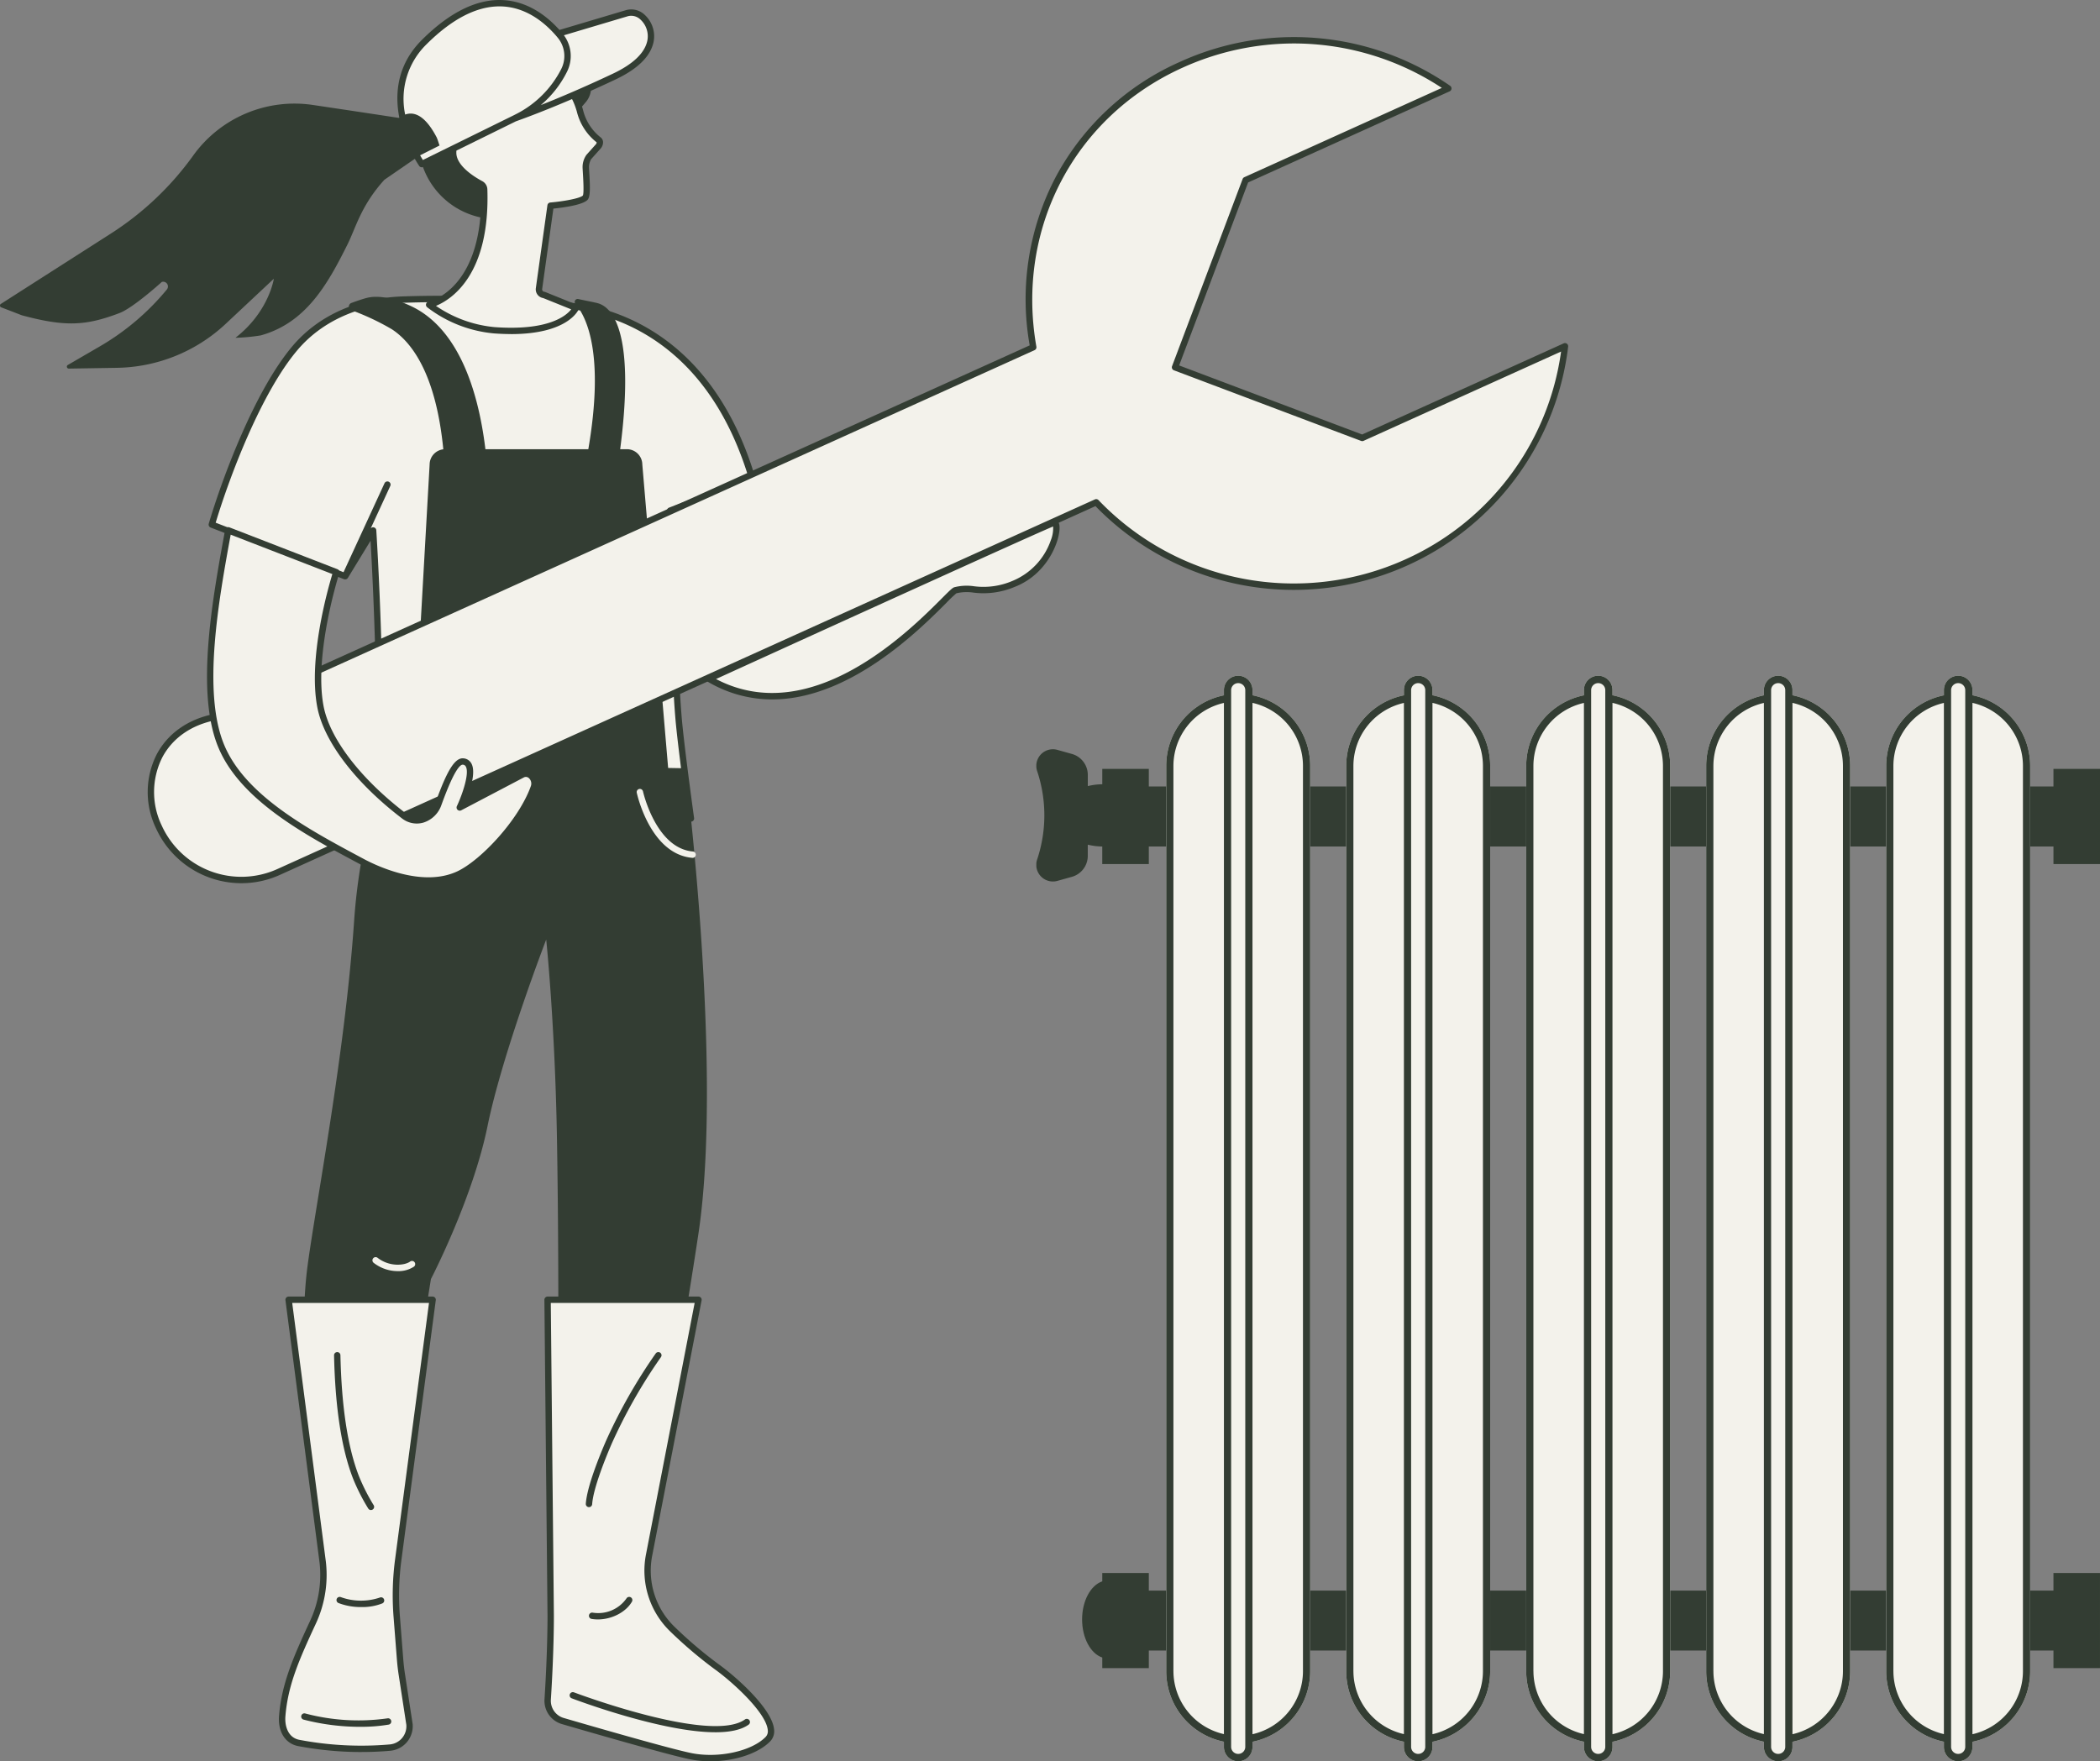 <svg xmlns="http://www.w3.org/2000/svg" xmlns:xlink="http://www.w3.org/1999/xlink" width="480.752" height="403.322" viewBox="0 0 480.752 403.322"><rect x="0" y="0" width="480.752" height="403.322" fill="#808080" stroke="none"/><defs><clipPath id="clip-path"><rect id="Rectangle_183" data-name="Rectangle 183" width="243.505" height="248.584" fill="none"></rect></clipPath><clipPath id="clip-path-2"><rect id="Rectangle_190" data-name="Rectangle 190" width="359" height="403.322" transform="translate(0 0)" fill="none"></rect></clipPath></defs><g id="Groupe_343" data-name="Groupe 343" transform="translate(-730 -187.176)"><g id="Groupe_175" data-name="Groupe 175" transform="translate(967.247 341.915)"><g id="Groupe_174" data-name="Groupe 174" transform="translate(0 0)" clip-path="url(#clip-path)"><path id="Trac&#xE9;_1494" data-name="Trac&#xE9; 1494" d="M232.849,9.611v4.026H25.753V9.611H15.1v3.518a13.974,13.974,0,0,0-3.316.419V10.978A4.975,4.975,0,0,0,8.145,6.183L4.809,5.246a3.8,3.8,0,0,0-4.6,4.92A31.9,31.9,0,0,1,.2,30.314a3.815,3.815,0,0,0,4.6,4.943l3.343-.937a4.982,4.982,0,0,0,3.636-4.8V26.955a14.146,14.146,0,0,0,3.316.419V31.4H25.753V27.374h207.1V31.4h10.658V9.611Z" transform="translate(-0.002 11.726)" fill="#333d33"></path><path id="Trac&#xE9;_1495" data-name="Trac&#xE9; 1495" d="M225.545,66.292H18.45V62.266H7.795v1.917c-2.64.874-4.62,4.441-4.62,8.721s1.98,7.847,4.62,8.721v2.429H18.45V80.029h207.1v4.026H236.2V62.266H225.545Z" transform="translate(7.302 143.197)" fill="#333d33"></path><path id="Trac&#xE9;_1496" data-name="Trac&#xE9; 1496" d="M28.758,4.471V3.27a3.268,3.268,0,1,0-6.537,0V4.484A16.468,16.468,0,0,0,9.012,20.62V227.967A16.468,16.468,0,0,0,22.221,244.1v1.211a3.268,3.268,0,1,0,6.537,0v-1.2a16.477,16.477,0,0,0,13.209-16.146V20.62A16.48,16.48,0,0,0,28.758,4.471" transform="translate(20.725 0.001)" fill="#f3f2eb"></path><path id="Trac&#xE9;_1497" data-name="Trac&#xE9; 1497" d="M41.245,4.471V3.27a3.268,3.268,0,1,0-6.537,0V4.484A16.468,16.468,0,0,0,21.5,20.62V227.967A16.468,16.468,0,0,0,34.708,244.1v1.211a3.268,3.268,0,1,0,6.537,0v-1.2a16.477,16.477,0,0,0,13.209-16.146V20.62A16.48,16.48,0,0,0,41.245,4.471" transform="translate(49.442 0.001)" fill="#f3f2eb"></path><path id="Trac&#xE9;_1498" data-name="Trac&#xE9; 1498" d="M53.733,4.471V3.27a3.268,3.268,0,1,0-6.537,0V4.484A16.468,16.468,0,0,0,33.987,20.62V227.967A16.468,16.468,0,0,0,47.2,244.1v1.211a3.268,3.268,0,1,0,6.537,0v-1.2a16.477,16.477,0,0,0,13.209-16.146V20.62A16.48,16.48,0,0,0,53.733,4.471" transform="translate(78.162 0.001)" fill="#f3f2eb"></path><path id="Trac&#xE9;_1499" data-name="Trac&#xE9; 1499" d="M66.22,4.471V3.27a3.268,3.268,0,1,0-6.537,0V4.484A16.468,16.468,0,0,0,46.474,20.62V227.967A16.468,16.468,0,0,0,59.683,244.1v1.211a3.268,3.268,0,1,0,6.537,0v-1.2a16.477,16.477,0,0,0,13.209-16.146V20.62A16.48,16.48,0,0,0,66.22,4.471" transform="translate(106.879 0.001)" fill="#f3f2eb"></path><path id="Trac&#xE9;_1500" data-name="Trac&#xE9; 1500" d="M78.708,4.471V3.27a3.268,3.268,0,1,0-6.537,0V4.484A16.468,16.468,0,0,0,58.962,20.62V227.967A16.468,16.468,0,0,0,72.171,244.1v1.211a3.268,3.268,0,1,0,6.537,0v-1.2a16.477,16.477,0,0,0,13.209-16.146V20.62A16.48,16.48,0,0,0,78.708,4.471" transform="translate(135.598 0.001)" fill="#f3f2eb"></path><path id="Trac&#xE9;_1501" data-name="Trac&#xE9; 1501" d="M28.758,4.468v-1.2a3.268,3.268,0,0,0-6.537,0V4.481A16.468,16.468,0,0,0,9.012,20.617V227.964A16.468,16.468,0,0,0,22.221,244.1v1.214a3.268,3.268,0,0,0,6.537,0v-1.2a16.483,16.483,0,0,0,13.209-16.149V20.617A16.483,16.483,0,0,0,28.758,4.468m-18.1,223.5V20.617A14.825,14.825,0,0,1,22.221,6.223V242.357a14.822,14.822,0,0,1-11.559-14.394m16.446,17.35a1.619,1.619,0,0,1-3.237,0V3.267a1.619,1.619,0,0,1,3.237,0V245.314Zm13.209-17.35A14.821,14.821,0,0,1,28.758,242.38V6.213a14.809,14.809,0,0,1,11.559,14.4Z" transform="translate(20.725 0.001)" fill="#333d33"></path><path id="Trac&#xE9;_1502" data-name="Trac&#xE9; 1502" d="M41.245,4.468v-1.2a3.268,3.268,0,0,0-6.537,0V4.481A16.468,16.468,0,0,0,21.5,20.617V227.964A16.468,16.468,0,0,0,34.708,244.1v1.214a3.268,3.268,0,0,0,6.537,0v-1.2a16.483,16.483,0,0,0,13.209-16.149V20.617A16.483,16.483,0,0,0,41.245,4.468m-18.1,223.5V20.617A14.825,14.825,0,0,1,34.708,6.223V242.357a14.822,14.822,0,0,1-11.559-14.394m16.446,17.35a1.619,1.619,0,0,1-3.237,0V3.267a1.619,1.619,0,0,1,3.237,0V245.314ZM52.8,227.964A14.821,14.821,0,0,1,41.245,242.38V6.213A14.809,14.809,0,0,1,52.8,20.617Z" transform="translate(49.442 0.001)" fill="#333d33"></path><path id="Trac&#xE9;_1503" data-name="Trac&#xE9; 1503" d="M53.733,4.468v-1.2a3.268,3.268,0,0,0-6.537,0V4.481A16.468,16.468,0,0,0,33.987,20.617V227.964A16.468,16.468,0,0,0,47.2,244.1v1.214a3.268,3.268,0,0,0,6.537,0v-1.2a16.483,16.483,0,0,0,13.209-16.149V20.617A16.483,16.483,0,0,0,53.733,4.468m-18.1,223.5V20.617A14.825,14.825,0,0,1,47.2,6.223V242.357a14.822,14.822,0,0,1-11.559-14.394m16.446,17.35a1.619,1.619,0,0,1-3.237,0V3.267a1.619,1.619,0,0,1,3.237,0V245.314Zm13.209-17.35A14.821,14.821,0,0,1,53.733,242.38V6.213a14.809,14.809,0,0,1,11.559,14.4Z" transform="translate(78.162 0.001)" fill="#333d33"></path><path id="Trac&#xE9;_1504" data-name="Trac&#xE9; 1504" d="M66.22,4.468v-1.2a3.268,3.268,0,0,0-6.537,0V4.481A16.468,16.468,0,0,0,46.474,20.617V227.964A16.468,16.468,0,0,0,59.683,244.1v1.214a3.268,3.268,0,0,0,6.537,0v-1.2a16.483,16.483,0,0,0,13.209-16.149V20.617A16.483,16.483,0,0,0,66.22,4.468m-18.1,223.5V20.617A14.825,14.825,0,0,1,59.683,6.223V242.357a14.822,14.822,0,0,1-11.559-14.394m16.446,17.35a1.619,1.619,0,0,1-3.237,0V3.267a1.619,1.619,0,0,1,3.237,0V245.314Zm13.209-17.35A14.821,14.821,0,0,1,66.22,242.38V6.213a14.809,14.809,0,0,1,11.559,14.4Z" transform="translate(106.879 0.001)" fill="#333d33"></path><path id="Trac&#xE9;_1505" data-name="Trac&#xE9; 1505" d="M78.708,4.468v-1.2a3.268,3.268,0,0,0-6.537,0V4.481A16.468,16.468,0,0,0,58.962,20.617V227.964A16.468,16.468,0,0,0,72.171,244.1v1.214a3.268,3.268,0,0,0,6.537,0v-1.2a16.483,16.483,0,0,0,13.209-16.149V20.617A16.483,16.483,0,0,0,78.708,4.468m-18.1,223.5V20.617A14.825,14.825,0,0,1,72.171,6.223V242.357a14.822,14.822,0,0,1-11.559-14.394m16.446,17.35a1.619,1.619,0,0,1-3.237,0V3.267a1.619,1.619,0,0,1,3.237,0V245.314Zm13.209-17.35A14.821,14.821,0,0,1,78.708,242.38V6.213a14.809,14.809,0,0,1,11.559,14.4Z" transform="translate(135.598 0.001)" fill="#333d33"></path></g></g><g id="Groupe_186" data-name="Groupe 186" transform="translate(730 187.173)"><g id="Groupe_185" data-name="Groupe 185" transform="translate(0 0.003)" clip-path="url(#clip-path-2)"><path id="Trac&#xE9;_1545" data-name="Trac&#xE9; 1545" d="M192.767,342.793l71.817-5.129s-1.915-13.806-2.674-21.3c-1.241-12.247-2.085-49.2-2.085-49.2l18.792-7.324c-9.132-30.575-29.672-38.526-42.538-39.659a276.165,276.165,0,0,0-37.063-1.356c-9.25.25-18.6,3.5-25.016,11.038-8.329,9.792-15.754,29.136-19.105,40.5l30.531,11.831,6.4-10.488s2.627,39.912.94,71.089" transform="translate(-106.407 -150.24)" fill="#f3f2eb"></path><path id="Trac&#xE9;_1546" data-name="Trac&#xE9; 1546" d="M277.717,258.033c-10.071-33.717-33.547-39.329-43.172-40.176l-.785-.069A272.607,272.607,0,0,0,197.4,216.5c-10.524.285-19.6,4.3-25.551,11.294-8.732,10.265-16.208,30.452-19.249,40.762a.729.729,0,0,0,.436.886l30.45,11.8.081.031h0a.737.737,0,0,0,.124.035c.014,0,.029,0,.043,0a.737.737,0,0,0,.087.008h.006l.013,0a.716.716,0,0,0,.169-.024l.031-.008a.714.714,0,0,0,.161-.072l.031-.02a.721.721,0,0,0,.14-.119l0,0a.7.7,0,0,0,.075-.1l5.191-8.506c.52,8.962,2.234,42.18.8,68.688a.729.729,0,0,0,.728.768l.052,0,71.817-5.129a.73.73,0,0,0,.67-.827c-.019-.138-1.921-13.878-2.671-21.275-1.145-11.3-1.961-44.129-2.069-48.628l18.316-7.138a.729.729,0,0,0,.433-.888m-19.755,6.853a.728.728,0,0,0-.464.7c.008.37.858,37.117,2.087,49.253.65,6.407,2.159,17.54,2.572,20.556l-70.217,5.015c1.58-30.745-.958-69.955-.984-70.351a.729.729,0,0,0-.553-.66.717.717,0,0,0-.725.239l4.475-9.714a.729.729,0,1,0-1.324-.61l-9.376,20.353-2.716-1.055c-.012,0-.023-.006-.035-.01l-26.515-10.275c3.122-10.375,10.374-29.716,18.77-39.587,5.681-6.679,14.375-10.508,24.48-10.781a271.144,271.144,0,0,1,36.194,1.284l.786.069c9.268.816,31.79,6.206,41.709,38.5Z" transform="translate(-104.808 -148.639)" fill="#333d33"></path><path id="Trac&#xE9;_1547" data-name="Trac&#xE9; 1547" d="M309.518,325.078l-3.928-.07-5.914-69.5a3.531,3.531,0,0,0-3.531-3.492H294.61c3.788-29.132-2.826-32.8-5.15-33.437-.73-.2-3.3-.691-4.437-.947a.672.672,0,0,0-.664,1.088c2.656,3.128,6.661,11.646,2.957,33.3H263.758c-1.84-15.207-6.987-28.087-17.079-32.793-6.31-2.942-9.5-2.011-10.326-1.788-.921.249-2.182.687-3.264,1.082a.89.89,0,0,0-.015,1.668,56.794,56.794,0,0,1,9.221,4.333c4.411,2.848,10.1,9.931,11.824,27.521a3.53,3.53,0,0,0-3.132,3.461l-3.865,68.462-5.8-.1a133.129,133.129,0,0,0-7.619,36.156c-2.089,30.376-8.654,64.111-10.639,78.844-3.432,25.46,4.381,67.994,4.381,67.994l13.854-.874s7.772-50.145,9.987-63.945c0,0,9.561-18.378,12.96-35.027s13.431-42.713,13.431-42.713,1.974,18.908,2.445,44.738c.719,39.457.053,92.5.147,98.8,0,0,13.908,1.041,19.822-2.276,0,0,8.568-48.008,12.454-74.035,5.678-38.034-3.021-106.44-3.021-106.44" transform="translate(-152.633 -149.153)" fill="#333d33"></path><path id="Trac&#xE9;_1548" data-name="Trac&#xE9; 1548" d="M278.163,922.821a8.975,8.975,0,0,1-5.506-1.9.729.729,0,1,1,.895-1.151c2.813,2.188,6.3,1.726,7.458.853a.729.729,0,0,1,.876,1.165,6.4,6.4,0,0,1-3.723,1.03" transform="translate(-187.112 -631.743)" fill="#f3f2eb"></path><path id="Trac&#xE9;_1549" data-name="Trac&#xE9; 1549" d="M478.415,592.841l-.064,0c-9.543-.829-12.6-14.343-12.725-14.918a.729.729,0,0,1,1.424-.311c.029.13,2.954,13.04,11.427,13.777a.729.729,0,0,1-.062,1.455" transform="translate(-319.855 -396.402)" fill="#f3f2eb"></path><path id="Trac&#xE9;_1550" data-name="Trac&#xE9; 1550" d="M240.762,950.794l-.007.027L235.525,990.4l-2.6,19.662a62,62,0,0,0-.387,13.2l.767,9.814c.094,1.181.227,2.361.407,3.529l1.755,11.449a4.895,4.895,0,0,1-4.437,5.284,76.634,76.634,0,0,1-20.9-1.061c-2.849-.541-4.037-3.3-3.8-6.192.581-7.139,3.123-13.023,7-21.369a25.7,25.7,0,0,0,2.261-13.877l-2.208-16.966-5.6-43.086Z" transform="translate(-141.724 -653.159)" fill="#f3f2eb"></path><path id="Trac&#xE9;_1551" data-name="Trac&#xE9; 1551" d="M233.768,1256.443A51.7,51.7,0,0,1,220.9,1254.8a.729.729,0,1,1,.364-1.411,47.542,47.542,0,0,0,18.819,1.116.729.729,0,0,1,.277,1.432,37.656,37.656,0,0,1-6.6.5" transform="translate(-151.377 -861.016)" fill="#333d33"></path><path id="Trac&#xE9;_1552" data-name="Trac&#xE9; 1552" d="M252.747,1025.238a.728.728,0,0,1-.617-.339,45.647,45.647,0,0,1-3.449-6.781c-2.641-6.718-4.116-16.241-4.382-28.305a.729.729,0,0,1,1.458-.032c.262,11.892,1.7,21.246,4.281,27.8a45,45,0,0,0,3.324,6.536.729.729,0,0,1-.615,1.119" transform="translate(-167.824 -679.451)" fill="#333d33"></path><path id="Trac&#xE9;_1553" data-name="Trac&#xE9; 1553" d="M251.75,1170.471a14.145,14.145,0,0,1-5.244-.926.729.729,0,0,1,.555-1.348,13.512,13.512,0,0,0,8.882.114.729.729,0,1,1,.6,1.328,12.381,12.381,0,0,1-4.795.832" transform="translate(-169.03 -802.469)" fill="#333d33"></path><path id="Trac&#xE9;_1554" data-name="Trac&#xE9; 1554" d="M222.882,1052.762a77.685,77.685,0,0,1-14.49-1.36c-2.969-.563-4.691-3.3-4.387-6.968.588-7.225,3.179-13.25,7.064-21.616a24.972,24.972,0,0,0,2.2-13.483l-7.8-60.046a.729.729,0,0,1,.723-.823h32.972a.729.729,0,0,1,.71.892l-7.827,59.2a61.416,61.416,0,0,0-.383,13.052l.767,9.813c.095,1.2.229,2.365.4,3.475l1.755,11.449a5.649,5.649,0,0,1-5.092,6.12c-1.831.164-4.063.29-6.608.29M207.017,949.924l7.7,59.229a26.431,26.431,0,0,1-2.323,14.278c-3.934,8.471-6.364,14.12-6.934,21.122-.181,2.184.549,4.913,3.206,5.416a75.826,75.826,0,0,0,20.7,1.051,4.179,4.179,0,0,0,3.775-4.5l-1.748-11.4c-.177-1.144-.316-2.35-.414-3.582l-.767-9.815a62.853,62.853,0,0,1,.392-13.359l7.726-58.443Z" transform="translate(-140.12 -651.56)" fill="#333d33"></path><path id="Trac&#xE9;_1555" data-name="Trac&#xE9; 1555" d="M450.88,1051.424c-3.529,3.6-11.415,5.17-17.7,3.883-4.844-.987-21.75-5.865-29.256-8.053a4.852,4.852,0,0,1-3.442-4.99c.74-11.549.687-19.1.687-19.1l-.367-37.141-.347-35.227H435l-6.191,32.011-5.091,26.307a18.531,18.531,0,0,0,5.337,17.14,100.779,100.779,0,0,0,9.981,8.486c4.984,3.536,15.378,13.09,11.842,16.686" transform="translate(-275.098 -653.16)" fill="#f3f2eb"></path><path id="Trac&#xE9;_1556" data-name="Trac&#xE9; 1556" d="M449.953,1247.015c-12.26,0-31.854-7.38-32.891-7.774a.729.729,0,0,1,.518-1.363c.312.119,31.329,11.808,39.14,6.206a.729.729,0,0,1,.85,1.185c-1.741,1.249-4.432,1.747-7.618,1.747" transform="translate(-286.183 -850.342)" fill="#333d33"></path><path id="Trac&#xE9;_1557" data-name="Trac&#xE9; 1557" d="M432.789,1173.311a8.685,8.685,0,0,1-1.4-.112.729.729,0,1,1,.235-1.438,7.91,7.91,0,0,0,7.707-3.244.729.729,0,0,1,1.265.725c-1.4,2.436-4.64,4.069-7.8,4.069" transform="translate(-295.924 -802.475)" fill="#333d33"></path><path id="Trac&#xE9;_1558" data-name="Trac&#xE9; 1558" d="M436.148,1054.882a23.593,23.593,0,0,1-4.714-.461c-4.936-1.006-22.144-5.976-29.313-8.067a5.55,5.55,0,0,1-3.966-5.737c.73-11.391.686-18.974.686-19.049l-.714-72.366a.729.729,0,0,1,.729-.736H433.4a.729.729,0,0,1,.716.867l-11.282,58.317a17.909,17.909,0,0,0,5.124,16.472,97.573,97.573,0,0,0,9.9,8.421c4.009,2.844,12.427,10.268,12.851,15.056a3.309,3.309,0,0,1-.911,2.735c-2.779,2.831-8.228,4.546-13.652,4.546M399.592,949.924l.707,71.632c0,.078.045,7.712-.688,19.155a4.1,4.1,0,0,0,2.92,4.245c7.151,2.085,24.312,7.042,29.2,8.038,6.161,1.262,13.8-.388,17.034-3.679h0a1.888,1.888,0,0,0,.5-1.584c-.355-4-8.149-11.091-12.243-14a98.939,98.939,0,0,1-10.06-8.552,19.376,19.376,0,0,1-5.551-17.815l11.113-57.443Z" transform="translate(-273.498 -651.56)" fill="#333d33"></path><path id="Trac&#xE9;_1559" data-name="Trac&#xE9; 1559" d="M429.136,1024.573l-.051,0a.728.728,0,0,1-.677-.777c.263-3.828,2.993-10.633,4.6-14.349A122.1,122.1,0,0,1,444.42,989.37a.729.729,0,0,1,1.182.854,120.493,120.493,0,0,0-11.259,19.8c-1.261,2.923-4.223,10.126-4.481,13.872a.729.729,0,0,1-.727.679" transform="translate(-294.298 -679.452)" fill="#333d33"></path><path id="Trac&#xE9;_1560" data-name="Trac&#xE9; 1560" d="M397.779,149.137a62.5,62.5,0,0,0,36.324-49.5l-46.412,20.991L344.83,104.454l16.156-42.868L407.4,40.594a62.5,62.5,0,0,0-61.159-5.41c-24.848,11.238-38.781,36.7-33.867,64.679L125.2,184.518c-13.1,2.45-17.733,14.728-13.016,25.158a20.726,20.726,0,0,0,27.426,10.343l187.17-84.655a62.556,62.556,0,0,0,71,13.774" transform="translate(-75.831 -20.343)" fill="#f3f2eb"></path><path id="Trac&#xE9;_1561" data-name="Trac&#xE9; 1561" d="M129.482,220.886a21.485,21.485,0,0,1-19.58-12.613,19.117,19.117,0,0,1,.136-16.8c2.547-4.885,7.277-8.206,13.323-9.36L309.938,97.728A60.26,60.26,0,0,1,315.88,59.2a59.489,59.489,0,0,1,28.438-26.385A62.853,62.853,0,0,1,406.19,38.29a.729.729,0,0,1-.112,1.265L359.941,60.422l-15.793,41.9,41.9,15.812L432.182,97.27a.729.729,0,0,1,1.024.752,63.281,63.281,0,0,1-108.213,36.515l-186.7,84.443a21.332,21.332,0,0,1-8.81,1.906M370.467,28.593a61.9,61.9,0,0,0-25.548,5.553c-24.753,11.2-38.2,36.87-33.449,63.888a.729.729,0,0,1-.417.79L123.881,183.479a.715.715,0,0,1-.167.052c-5.639,1.054-10.037,4.115-12.385,8.617a17.669,17.669,0,0,0-.1,15.524,20.021,20.021,0,0,0,26.461,9.979L324.861,133a.729.729,0,0,1,.828.161,61.892,61.892,0,0,0,70.169,13.613l.3.664-.3-.664a61.384,61.384,0,0,0,35.73-47.632L386.371,119.59a.732.732,0,0,1-.558.018l-42.861-16.175a.729.729,0,0,1-.424-.939l16.156-42.868a.73.73,0,0,1,.382-.407l45.218-20.451a61.569,61.569,0,0,0-33.816-10.175" transform="translate(-74.21 -18.64)" fill="#333d33"></path><path id="Trac&#xE9;_1562" data-name="Trac&#xE9; 1562" d="M205.936,450.573c-1.309,3.559-5.107,4.9-7.891,2.776-9.57-7.3-17.579-16.756-19.14-25.092-2.3-12.268,3.641-30.73,3.641-30.73l-24.727-9.581c-3.139,17.091-6.638,37.059-1.668,49.263s20.5,20.294,32.392,26.659c6.476,3.466,15.367,5.934,21.993,2.846,5.213-2.43,14.3-11.74,17.229-19.91.677-1.889-1.016-3.754-2.624-2.91l-14.328,7.521s4.706-10.036.806-10.526c-2.147-.27-4.638,6.844-5.683,9.683" transform="translate(-105.561 -266.505)" fill="#f3f2eb"></path><path id="Trac&#xE9;_1563" data-name="Trac&#xE9; 1563" d="M202.109,467.256c-6.676,0-13.16-3.112-15.464-4.345l-.817-.437c-12.005-6.42-26.946-14.41-31.907-26.59-5.166-12.688-1.24-34.062,1.627-49.669a.729.729,0,0,1,.98-.548l24.727,9.581a.728.728,0,0,1,.43.9c-.059.183-5.855,18.43-3.618,30.372,1.4,7.488,8.455,16.7,18.866,24.647a3.975,3.975,0,0,0,3.594.706,4.932,4.932,0,0,0,3.171-3.155l.159-.434c2.271-6.2,4.12-10,6.3-9.721a2.257,2.257,0,0,1,1.769,1.175c1.076,1.952-.23,6.031-1.192,8.477l12.515-6.57a2.456,2.456,0,0,1,2.8.346,3.175,3.175,0,0,1,.846,3.456c-2.889,8.06-11.995,17.709-17.608,20.325a16.892,16.892,0,0,1-7.181,1.48m-45.286-79.912c-2.816,15.346-6.464,35.925-1.551,47.99,4.762,11.692,19.445,19.544,31.243,25.854l.818.438c2.993,1.6,13.377,6.539,21.341,2.828,5.363-2.5,14.076-11.752,16.851-19.495a1.706,1.706,0,0,0-.43-1.864,1,1,0,0,0-1.169-.155L209.6,450.461a.729.729,0,0,1-1-.954c1.251-2.671,2.914-7.493,2.049-9.062a.8.8,0,0,0-.674-.432c-.554-.069-1.9.979-4.748,8.775l-.16.435-.684-.251.684.251a6.371,6.371,0,0,1-4.132,4.051,5.468,5.468,0,0,1-4.885-.947c-10.69-8.158-17.948-17.7-19.415-25.537-2.087-11.146,2.41-26.976,3.46-30.43Z" transform="translate(-104.008 -264.905)" fill="#333d33"></path><path id="Trac&#xE9;_1564" data-name="Trac&#xE9; 1564" d="M597.383,382.5c-1.478.378-78.885,35.682-78.885,35.682,26.754,15.662,54.508-19.716,56.391-20.256,3.868-1.108,6.135,1.323,13.29-1.441,9.25-3.573,11.075-14.464,9.2-13.985" transform="translate(-356.188 -262.751)" fill="#f3f2eb"></path><path id="Trac&#xE9;_1565" data-name="Trac&#xE9; 1565" d="M531.37,421.315a28.92,28.92,0,0,1-14.84-4.106.729.729,0,0,1,.066-1.293c7.929-3.616,77.508-35.341,79.006-35.725a1.17,1.17,0,0,1,1.436.908c.722,2.258-1.828,11.231-10.2,14.464a18.3,18.3,0,0,1-9.381,1.293,10.23,10.23,0,0,0-3.924.156,29.591,29.591,0,0,0-2.268,2.165c-6.129,6.141-22.093,22.138-39.9,22.138m-12.855-4.671c21.834,11.453,44.26-11.018,51.722-18.5,1.852-1.855,2.405-2.4,2.852-2.524a11.457,11.457,0,0,1,4.5-.219,16.818,16.818,0,0,0,8.725-1.2,15.552,15.552,0,0,0,8.846-9.345,7.477,7.477,0,0,0,.525-3.146c-4.392,1.8-51.169,23.073-77.173,34.932M573.559,397h0Z" transform="translate(-354.588 -261.152)" fill="#333d33"></path><path id="Trac&#xE9;_1566" data-name="Trac&#xE9; 1566" d="M135.094,37.974a8.256,8.256,0,0,0-5.4-5.449L118.559,29a18.568,18.568,0,0,0-18.154,4.02l-.108.1a18.979,18.979,0,0,0-4.1,5.413l-1.881,5.993a19.107,19.107,0,0,0-.177,2.24c-5.778-.9-14.632-2.229-22.529-3.406A28.562,28.562,0,0,0,44.3,54.846a68.909,68.909,0,0,1-19.02,18.032L.219,88.908a.442.442,0,0,0,.067.8l4.72,1.82c10.077,2.721,14.749,2.366,22.322-.5,3.195-1.208,9.714-7.138,9.714-7.138A1.086,1.086,0,0,1,38.2,85.617a56.928,56.928,0,0,1-15.4,13.063l-7.255,4.215a.446.446,0,0,0,.233.84l11.014-.18a37.25,37.25,0,0,0,24.788-9.988l11.108-10.41S61.589,90.713,53.9,96.678a42.615,42.615,0,0,0,5.808-.55C70.039,93.25,74.976,84.493,79.558,75.286,81.47,71.445,82.644,66.4,88,60.494l7.841-5.4,1.192,3.02a18.016,18.016,0,0,0,14.252,11.228L134.1,42.718a5.026,5.026,0,0,0,.989-4.745" transform="translate(0 -19.328)" fill="#333d33"></path><path id="Trac&#xE9;_1567" data-name="Trac&#xE9; 1567" d="M324.561,72.248a1.146,1.146,0,0,0,1.553-.781c.8-3.237,3.864-8.489,7.845-10.038,5.1-1.984,11.411-1.257,13.334,2.545,1.678,3.318.867,5.59,5.393,9.542.434.379.219,1.12-.187,1.529l-2.125,2.379a4.264,4.264,0,0,0-.668,2.457c.1,1.991.47,6.2-.137,6.843-1.182,1.248-7.923,1.828-7.923,1.828l-2.651,18.991A1.283,1.283,0,0,0,340.14,109l7.3,2.944s-2.53,6.322-18.691,5.147a29.012,29.012,0,0,1-14.913-5.837s13.373-2.827,12.6-26.432a1.461,1.461,0,0,0-.774-1.236c-1.761-.943-6.546-3.78-6.322-7.405.238-3.849,2.976-4.834,5.213-3.929" transform="translate(-215.596 -41.464)" fill="#f3f2eb"></path><path id="Trac&#xE9;_1568" data-name="Trac&#xE9; 1568" d="M330.979,116.383c-1.2,0-2.49-.046-3.878-.147a29.471,29.471,0,0,1-15.325-6,.729.729,0,0,1,.314-1.274c.519-.113,12.764-3.048,12.026-25.7a.734.734,0,0,0-.389-.617c-2.605-1.4-6.94-4.3-6.706-8.093a5.08,5.08,0,0,1,2.172-4.3,4.4,4.4,0,0,1,4.042-.255.425.425,0,0,0,.36-.013.406.406,0,0,0,.212-.268c.835-3.364,3.959-8.858,8.288-10.541,5.138-2,12.046-1.459,14.248,2.9a17.294,17.294,0,0,1,1.124,2.985,11.389,11.389,0,0,0,4.1,6.337,1.444,1.444,0,0,1,.487,1.051,2.169,2.169,0,0,1-.636,1.54l-2.1,2.352a3.765,3.765,0,0,0-.485,1.935c.015.3.036.662.06,1.05.232,3.844.229,5.67-.4,6.33-1.156,1.22-5.916,1.809-7.81,2l-2.571,18.42a.554.554,0,0,0,.5.627.736.736,0,0,1,.2.049l7.3,2.944a.729.729,0,0,1,.4.947c-.1.255-2.466,5.75-15.542,5.751m-17.171-6.465a28.4,28.4,0,0,0,13.4,4.864c12.344.9,16.415-2.6,17.564-4.067l-6.417-2.586a2.012,2.012,0,0,1-1.681-2.264l2.651-18.991a.729.729,0,0,1,.659-.626c3.11-.268,6.845-.956,7.456-1.6.283-.531.084-3.831,0-5.24-.024-.394-.045-.757-.061-1.066a4.88,4.88,0,0,1,.879-3.006l2.1-2.351a.711.711,0,0,0,.237-.515,12.82,12.82,0,0,1-4.521-6.992,16.146,16.146,0,0,0-1.03-2.75c-1.776-3.511-7.854-3.97-12.419-2.195-3.8,1.478-6.664,6.563-7.4,9.534a1.871,1.871,0,0,1-.965,1.216,1.894,1.894,0,0,1-1.569.065h0a2.966,2.966,0,0,0-2.717.137,3.8,3.8,0,0,0-1.494,3.161c-.191,3.09,4.089,5.727,5.938,6.717a2.194,2.194,0,0,1,1.159,1.855c.639,19.594-8.215,25.233-11.764,26.7" transform="translate(-213.996 -39.886)" fill="#333d33"></path><path id="Trac&#xE9;_1569" data-name="Trac&#xE9; 1569" d="M344.707,4.61,329,9.291c-4.976-5.736-15.581-13.124-30.705,1.927-11.961,11.9-.577,27.958-.577,27.958l21.25-10.461c3.045-1.079,11.3-4.15,22.769-9.565,5.559-2.624,7.741-5.474,8.31-8,.835-3.715-2.273-7.453-5.337-6.539" transform="translate(-201.157 -1.603)" fill="#f3f2eb"></path><path id="Trac&#xE9;_1570" data-name="Trac&#xE9; 1570" d="M347.327,3.5a4.452,4.452,0,0,0-4.354-1.185L327.71,6.86C324.9,3.729,320.518.287,314.694.019c-5.9-.274-12.112,2.784-18.442,9.082-5.742,5.714-6.274,12.381-5.2,17.87-.151.112-.294.227-.428.343.316.65.64,1.284.964,1.9A32.1,32.1,0,0,0,295.595,38a.728.728,0,0,0,.917.232l21.223-10.447c3.12-1.11,11.423-4.209,22.786-9.573,5.047-2.383,7.977-5.242,8.71-8.5a6.646,6.646,0,0,0-1.9-6.213M317.711,26.158c-.163.085-.327.172-.492.253l-1.728.851-19.046,9.376c-.167-.265-.387-.627-.639-1.073l4.454-2.245c-.176-.436-.45-1.463-.707-1.951-2.757-5.224-5.3-5.805-7.167-5.134a17.473,17.473,0,0,1,4.895-16.1c5.787-5.759,11.4-8.674,16.687-8.674.22,0,.44.005.658.015,5.021.231,8.913,3.086,11.534,5.854.382.4.737.8,1.065,1.2l.023.027a6.58,6.58,0,0,1,.881,7.222l-.041.082a23.538,23.538,0,0,1-10.377,10.3m30.1-16.769c-.629,2.8-3.291,5.321-7.91,7.5-6.714,3.17-12.348,5.542-16.465,7.176a24.02,24.02,0,0,0,5.962-7.563l.04-.082a8,8,0,0,0-.71-8.343l14.664-4.37a3.033,3.033,0,0,1,2.942.853,5.163,5.163,0,0,1,1.476,4.828" transform="translate(-199.632 -0.002)" fill="#333d33"></path></g></g></g></svg>